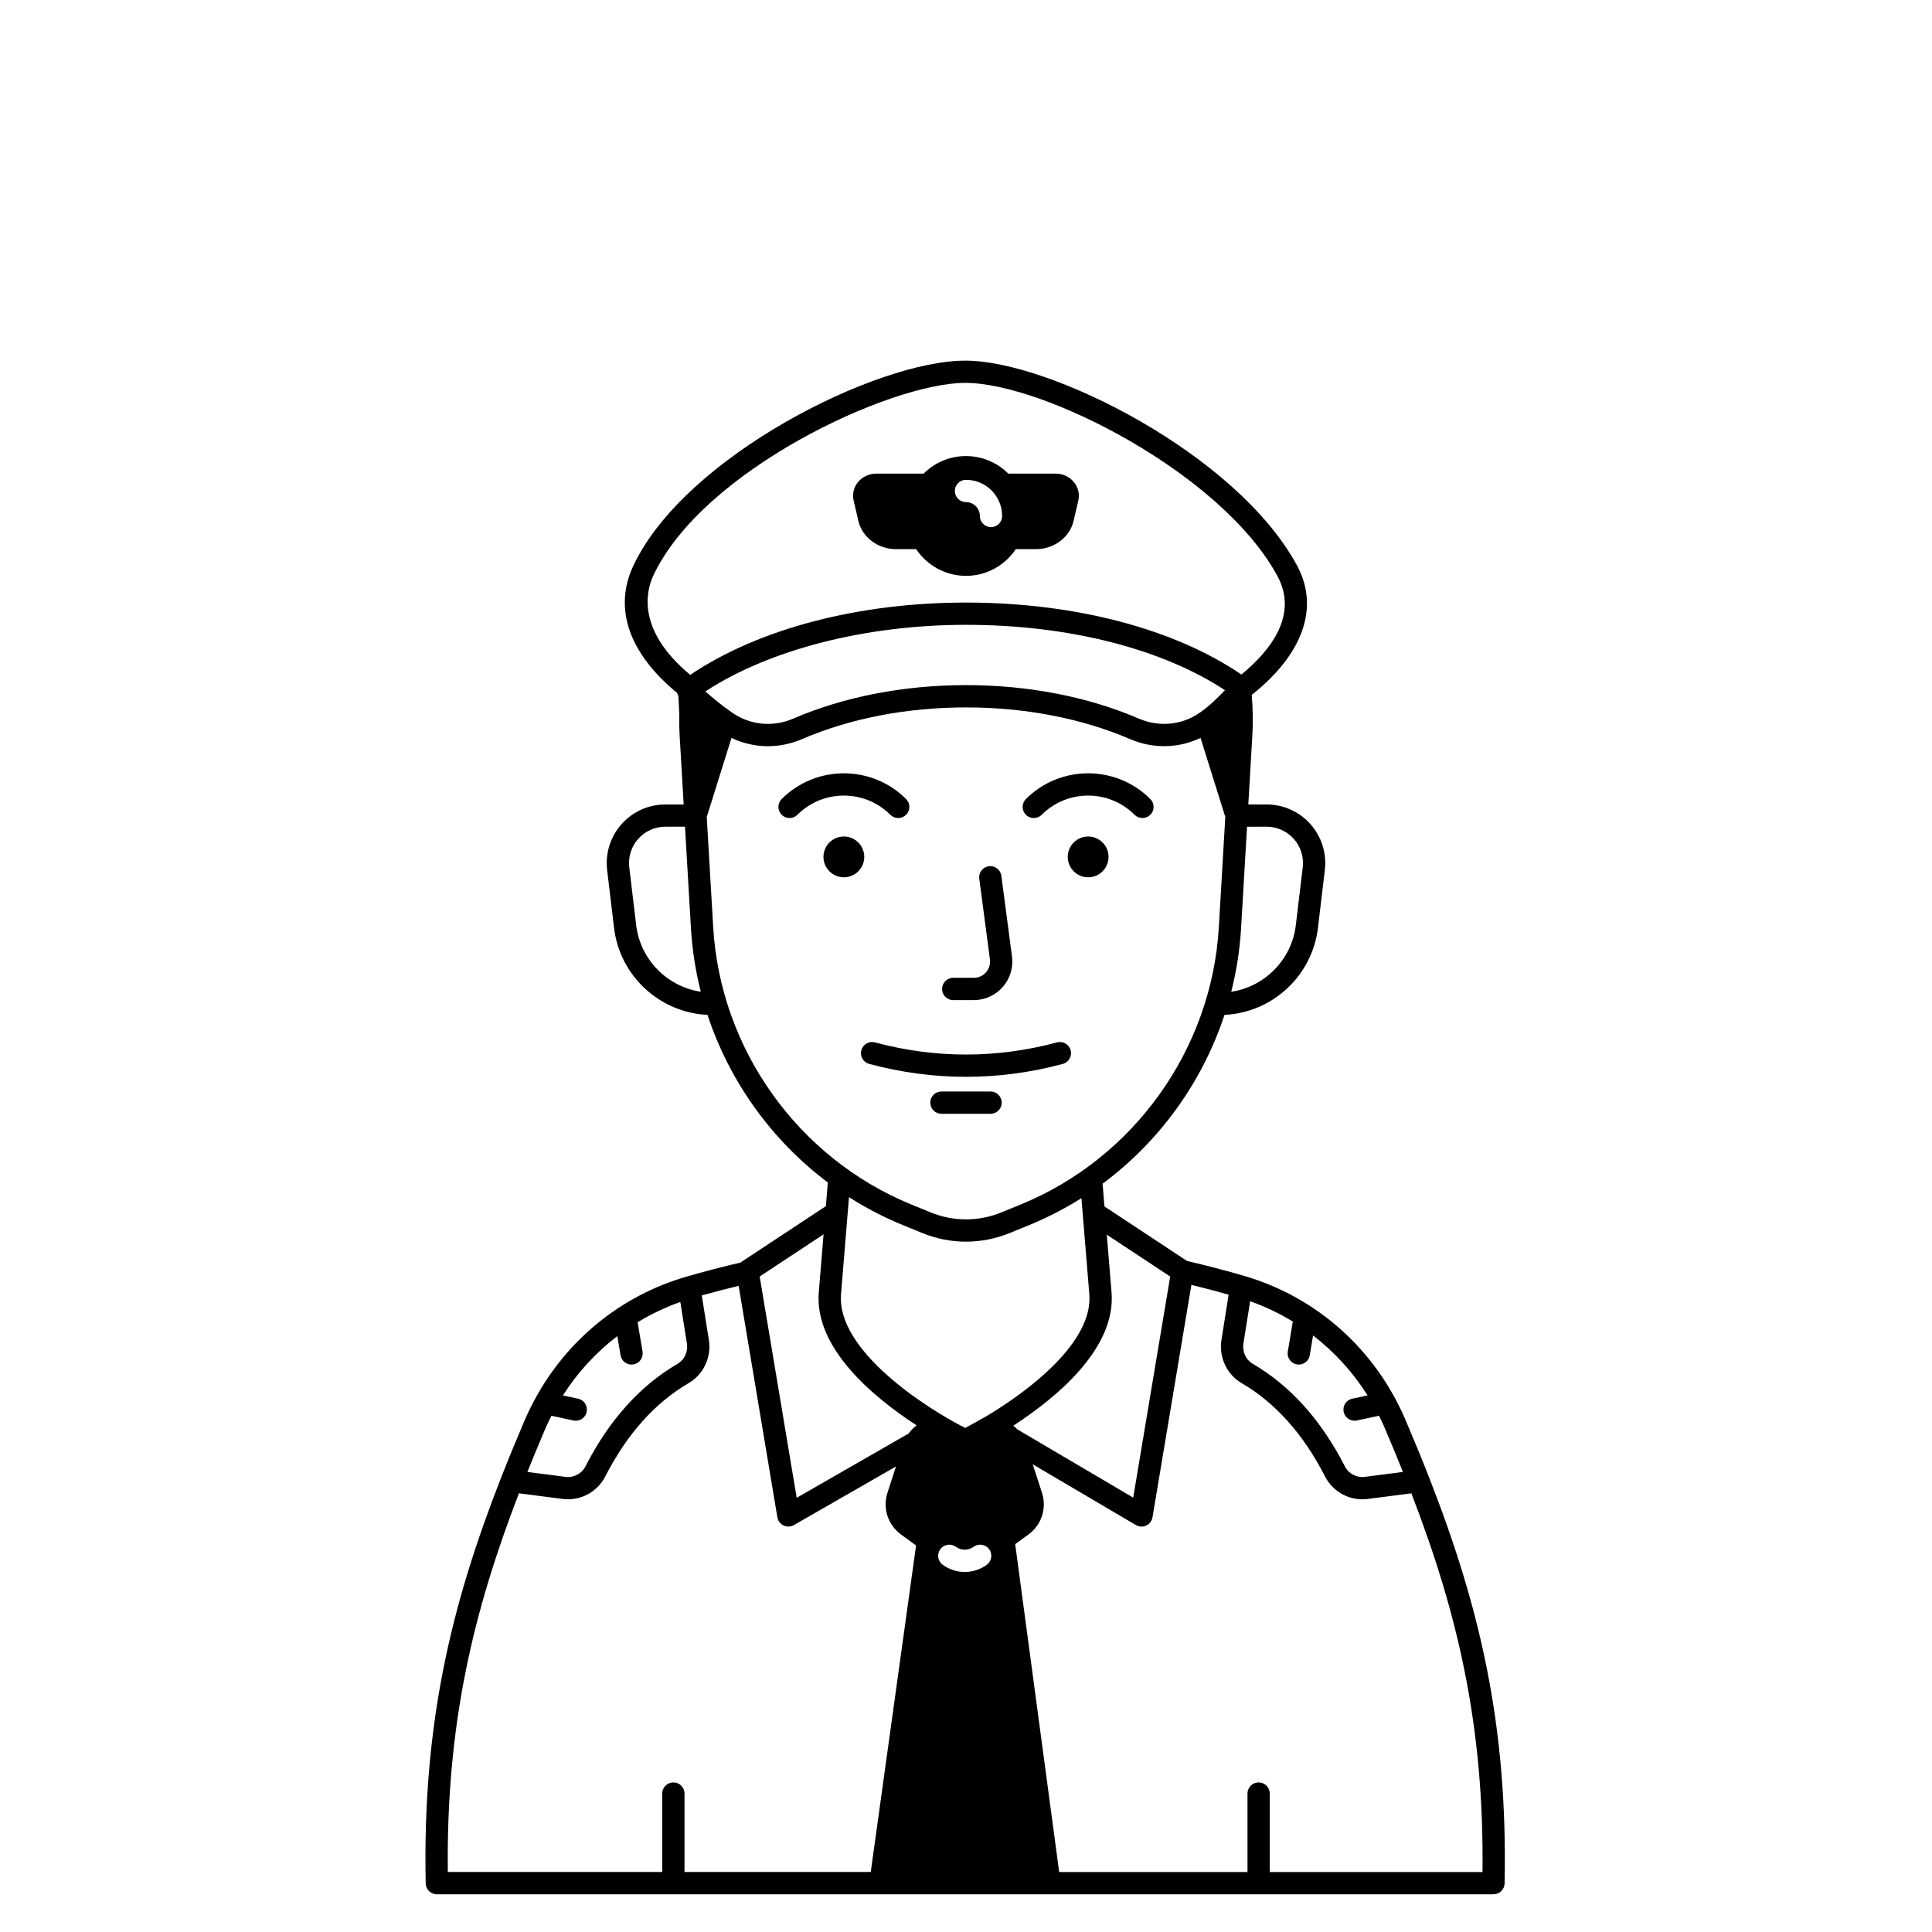 <?xml version="1.0" encoding="UTF-8"?>
<!-- Uploaded to: ICON Repo, www.iconrepo.com, Generator: ICON Repo Mixer Tools -->
<svg fill="#000000" width="800px" height="800px" version="1.1" viewBox="144 144 512 512" xmlns="http://www.w3.org/2000/svg">
 <g>
  <path d="m522.75 535.59c-0.012-0.039-0.027-0.074-0.043-0.109-1.961-5.004-4.043-10.059-6.238-15.199-7.922-18.566-23.406-32.445-42.484-38.074-5.121-1.512-10.254-2.844-15.402-4.035l-21.891-14.453-0.496-6.027c15.094-11.195 26.422-26.902 32.309-44.738 12.707-0.609 23.246-10.328 24.766-23.082l1.828-15.309c0.527-4.406-0.863-8.836-3.809-12.152-2.945-3.316-7.18-5.223-11.617-5.223h-4.859l1.059-18.047c0.219-3.703 0.156-7.371-0.148-10.992 13.551-10.73 18.043-23.137 11.988-34.312-15.949-29.434-65.344-54.27-87.914-54.27-23.543 0-74.41 25.438-87.992 54.426-5.297 11.305-1.047 23.211 11.641 33.645 0.078 0.281 0.18 0.555 0.336 0.801l0.242 4.902c-0.035 1.922-0.016 3.856 0.098 5.801l1.059 18.047h-4.859c-4.438 0-8.672 1.902-11.617 5.223-2.945 3.316-4.332 7.75-3.809 12.152l1.828 15.309c1.523 12.754 12.059 22.473 24.77 23.082 5.832 17.668 17.008 33.238 31.887 44.414l-0.516 6.269-22.402 14.789c-0.074 0.047-0.141 0.105-0.207 0.16-4.809 1.121-9.621 2.363-14.426 3.762-17.164 4.992-31.414 16.586-39.953 32.234-0.012 0.027-0.027 0.051-0.039 0.078-1.035 1.906-2.004 3.859-2.867 5.879-2.16 5.062-4.207 10.039-6.141 14.969-0.008 0.027-0.02 0.051-0.031 0.074-13.18 33.641-20.871 65.164-19.988 107.53 0.035 1.605 1.344 2.891 2.953 2.891h280.02c1.605 0 2.918-1.285 2.949-2.891 0.879-42.32-6.809-73.867-19.984-107.52zm-16.328-21.797-4.062 0.871c-1.594 0.34-2.609 1.91-2.269 3.504 0.297 1.387 1.52 2.336 2.883 2.336 0.203 0 0.414-0.02 0.621-0.066l5.856-1.254c0.559 1.117 1.094 2.254 1.586 3.414 1.652 3.871 3.238 7.691 4.758 11.48l-10.129 1.309c-2.141 0.273-4.266-0.844-5.262-2.793-6.273-12.258-14.488-21.395-24.41-27.168-1.824-1.062-2.82-3.234-2.473-5.406l1.777-11.18c3.981 1.402 7.758 3.219 11.312 5.387l-1.332 7.957c-0.27 1.609 0.816 3.129 2.426 3.398 0.164 0.027 0.328 0.039 0.492 0.039 1.414 0 2.668-1.023 2.906-2.465l0.875-5.242c5.668 4.367 10.566 9.723 14.445 15.879zm-52.309-31.5-9.801 58.59-30.676-18.066c-0.344-0.359-0.711-0.699-1.102-1 11.375-7.379 27.258-20.453 26.035-35.328l-1.258-15.289zm-48.621 76.398c-1.742 1.266-3.785 1.898-5.828 1.898-2.043 0-4.086-0.633-5.828-1.898-1.32-0.957-1.613-2.805-0.652-4.125 0.957-1.32 2.805-1.613 4.125-0.652 1.41 1.023 3.305 1.023 4.715 0 1.32-0.957 3.164-0.664 4.125 0.652 0.953 1.32 0.66 3.168-0.656 4.125zm-67.434-225.82c-2.551-1.773-4.934-3.664-7.117-5.641 16.961-11.09 42.438-17.645 69.062-17.645 27.062 0 51.82 6.281 68.625 17.324-2.113 2.18-4.18 4.227-6.676 5.961-4.738 3.293-10.77 3.883-16.133 1.574-13.5-5.812-29.34-8.883-45.812-8.883s-32.312 3.07-45.812 8.883c-5.367 2.312-11.398 1.723-16.137-1.574zm141.62 30.215c2.75 0 5.375 1.18 7.199 3.238 1.828 2.059 2.688 4.805 2.359 7.535l-1.828 15.309c-1.098 9.18-8.223 16.309-17.121 17.66 1.379-5.441 2.269-11.047 2.606-16.758l1.582-26.98zm-162.52-66.594c13.082-27.926 62.797-51.027 82.645-51.027 20.715 0 67.949 23.922 82.723 51.18 5.602 10.336-1.824 19.766-9.539 26.113-17.789-12.137-44.195-19.074-72.984-19.074-28.578 0-54.992 6.965-73.086 19.164-14.16-11.777-11.777-22.051-9.758-26.355zm-4.566 92.672-1.828-15.309c-0.328-2.731 0.535-5.477 2.359-7.535 1.824-2.059 4.449-3.238 7.203-3.238h5.203l1.582 26.98c0.336 5.711 1.227 11.316 2.606 16.758-8.898-1.344-16.027-8.477-17.125-17.656zm20.414 0.559-1.711-29.223 6.559-20.945c3.035 1.449 6.32 2.195 9.637 2.195 3.043 0 6.117-0.621 9.039-1.879 12.77-5.496 27.801-8.402 43.477-8.402 15.676 0 30.707 2.906 43.477 8.402 6.106 2.629 12.855 2.461 18.672-0.32l6.559 20.949-1.711 29.223c-1.898 32.383-22.527 61.234-52.555 73.5l-5.078 2.074c-6.039 2.469-12.688 2.465-18.727 0l-5.078-2.074c-30.031-12.266-50.66-41.117-52.559-73.5zm50.32 78.965 5.078 2.074c3.738 1.527 7.668 2.289 11.598 2.289s7.856-0.762 11.594-2.289l5.078-2.074c4.883-1.996 9.527-4.402 13.91-7.168l2.094 25.445c1.039 12.645-15.875 25.559-27.355 32.387-0.211 0.094-4.117 2.344-5.543 3.062-10.344-5.227-34.129-20.527-32.902-35.449l2.113-25.711c4.504 2.879 9.297 5.375 14.336 7.434zm3.578 53.047c-0.805 0.602-1.508 1.332-2.102 2.156l-29.668 17.039-9.812-58.641 16.93-11.176-1.266 15.367c-1.215 14.828 14.555 27.859 25.918 35.254zm-79.305-23.656 0.852 5.078c0.242 1.441 1.492 2.465 2.91 2.465 0.16 0 0.324-0.012 0.492-0.039 1.609-0.27 2.695-1.793 2.426-3.398l-1.301-7.777c3.551-2.156 7.332-3.969 11.312-5.367l1.746 10.98c0.344 2.172-0.648 4.344-2.473 5.406-9.922 5.769-18.133 14.91-24.41 27.168-0.996 1.949-3.113 3.066-5.262 2.793l-10.129-1.309c1.488-3.703 3.035-7.441 4.652-11.227 0.531-1.246 1.113-2.461 1.715-3.66l5.832 1.25c0.207 0.043 0.418 0.066 0.621 0.066 1.363 0 2.586-0.949 2.883-2.336 0.34-1.594-0.676-3.164-2.269-3.504l-4.023-0.863c3.879-6.106 8.773-11.402 14.426-15.727zm-26.074 41.66 11.602 1.496c0.469 0.062 0.938 0.09 1.402 0.09 4.106 0 7.957-2.312 9.871-6.047 5.75-11.234 13.195-19.562 22.121-24.754 3.918-2.277 6.062-6.875 5.336-11.434l-1.875-11.789c3.254-0.91 6.508-1.754 9.766-2.539l10.262 61.328c0.16 0.953 0.777 1.77 1.648 2.18 0.398 0.188 0.832 0.285 1.262 0.285 0.508 0 1.016-0.133 1.469-0.391l27.062-15.543-2.262 6.961c-1.332 4.098 0.117 8.551 3.602 11.086l3.977 2.891-12.012 86.535h-49.352v-20.789c0-1.629-1.32-2.953-2.953-2.953-1.629 0-2.953 1.32-2.953 2.953v20.789h-56.824c-0.445-39.121 6.719-68.898 18.852-100.36zm255.35 100.36h-56.375v-20.789c0-1.629-1.32-2.953-2.953-2.953-1.629 0-2.953 1.32-2.953 2.953l0.004 20.789h-49.906l-11.656-86.887 3.496-2.539c3.484-2.531 4.934-6.988 3.602-11.082l-2.449-7.535 27.328 16.098c0.461 0.27 0.977 0.41 1.5 0.41 0.426 0 0.852-0.09 1.246-0.277 0.883-0.41 1.504-1.23 1.664-2.188l10.305-61.59c3.297 0.797 6.586 1.656 9.871 2.586l-1.906 12.004c-0.723 4.562 1.422 9.156 5.336 11.434 8.926 5.191 16.371 13.52 22.121 24.754 1.914 3.734 5.762 6.047 9.871 6.047 0.465 0 0.934-0.031 1.402-0.09l11.602-1.496c12.137 31.469 19.301 61.27 18.852 100.35z"/>
  <path d="m425.65 425.95c1.574-0.422 2.508-2.039 2.086-3.617-0.422-1.574-2.043-2.504-3.613-2.086-16.008 4.289-32.238 4.289-48.246 0-1.578-0.422-3.191 0.512-3.617 2.086-0.422 1.574 0.512 3.195 2.086 3.617 8.512 2.281 17.078 3.418 25.652 3.418 8.57 0.004 17.145-1.137 25.652-3.418z"/>
  <path d="m406.51 433.26h-13.023c-1.629 0-2.953 1.32-2.953 2.953 0 1.629 1.32 2.953 2.953 2.953h13.023c1.629 0 2.953-1.32 2.953-2.953-0.004-1.633-1.324-2.953-2.953-2.953z"/>
  <path d="m396.61 409.04h5.453c2.945 0 5.742-1.27 7.684-3.484 1.941-2.215 2.832-5.156 2.445-8.074l-2.824-21.383c-0.215-1.617-1.703-2.75-3.312-2.539-1.617 0.215-2.754 1.695-2.539 3.312l2.824 21.383c0.164 1.25-0.203 2.461-1.031 3.406-0.832 0.949-1.98 1.469-3.242 1.469h-5.453c-1.629 0-2.953 1.32-2.953 2.953-0.004 1.633 1.32 2.957 2.949 2.957z"/>
  <path d="m367.63 365.68c-2.984 0-5.406 2.422-5.406 5.406s2.422 5.406 5.406 5.406 5.406-2.422 5.406-5.406-2.422-5.406-5.406-5.406z"/>
  <path d="m379.95 359.93c1.152 1.152 3.023 1.152 4.176 0s1.152-3.023 0-4.176c-9.094-9.09-23.887-9.094-32.977 0-1.152 1.152-1.152 3.023 0 4.176 0.574 0.578 1.332 0.863 2.086 0.863 0.754 0 1.512-0.289 2.086-0.863 6.789-6.793 17.836-6.789 24.629 0z"/>
  <path d="m432.37 365.68c-2.984 0-5.406 2.422-5.406 5.406s2.422 5.406 5.406 5.406c2.984 0 5.406-2.422 5.406-5.406s-2.418-5.406-5.406-5.406z"/>
  <path d="m420.05 359.93c6.789-6.789 17.84-6.789 24.629 0 0.578 0.574 1.332 0.863 2.086 0.863 0.754 0 1.512-0.289 2.086-0.863 1.152-1.152 1.152-3.023 0-4.176-9.094-9.09-23.887-9.094-32.977 0-1.152 1.152-1.152 3.023 0 4.176s3.019 1.152 4.176 0z"/>
  <path d="m371.47 282.03c1.004 4.348 5.191 7.504 9.961 7.504h5.363c2.848 4.262 7.703 7.074 13.199 7.074 5.5 0 10.352-2.812 13.199-7.074h5.363c4.769 0 8.957-3.156 9.961-7.504l1.246-5.391c0.387-1.684-0.016-3.434-1.105-4.801-1.176-1.477-2.969-2.328-4.922-2.328h-12.531c-2.875-2.871-6.84-4.648-11.215-4.648s-8.34 1.777-11.215 4.648h-12.531c-1.953 0-3.746 0.848-4.922 2.328-1.09 1.371-1.492 3.121-1.105 4.801zm28.527-10.871c5.281 0 9.574 4.297 9.574 9.574 0 1.629-1.32 2.953-2.953 2.953-1.629 0-2.953-1.32-2.953-2.953 0-2.023-1.645-3.672-3.668-3.672-1.629 0-2.953-1.32-2.953-2.953 0-1.625 1.32-2.949 2.953-2.949z"/>
 </g>
</svg>
